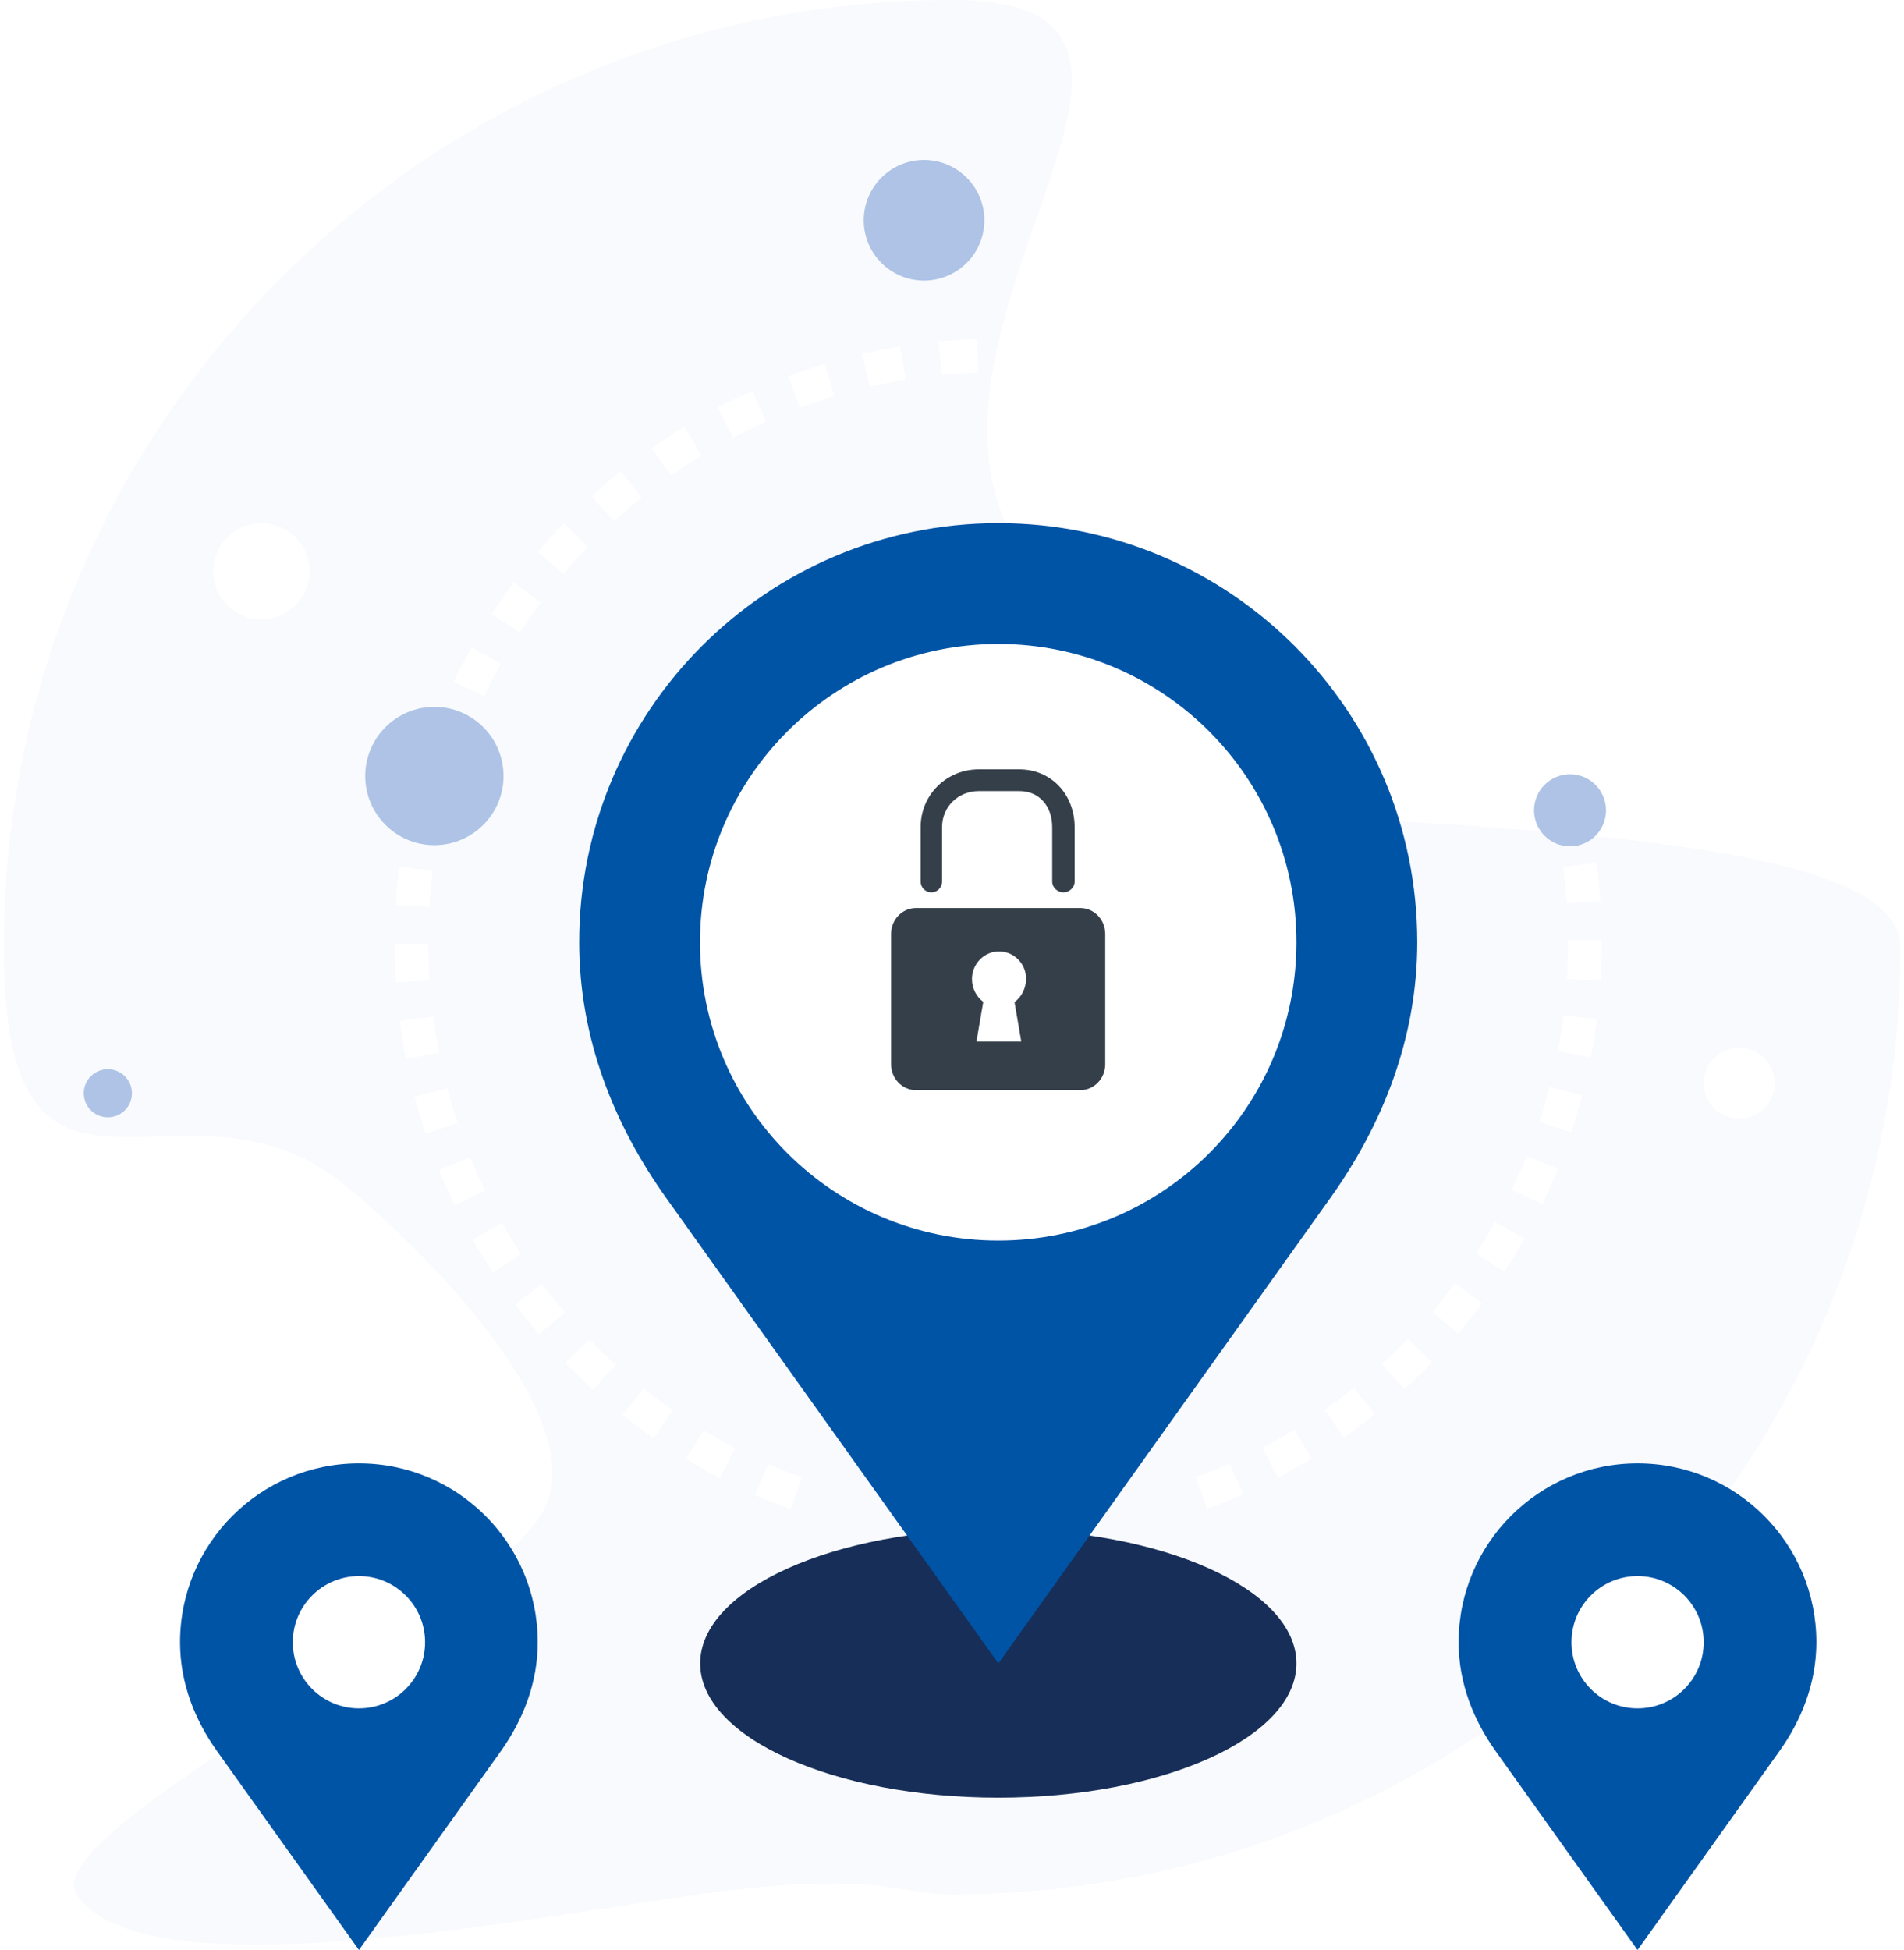 <?xml version="1.0" encoding="UTF-8"?>
<svg width="250px" height="256px" viewBox="0 0 250 256" version="1.1" xmlns="http://www.w3.org/2000/svg" xmlns:xlink="http://www.w3.org/1999/xlink">
    <!-- Generator: Sketch 43.1 (39012) - http://www.bohemiancoding.com/sketch -->
    <title>Group Copy</title>
    <desc>Created with Sketch.</desc>
    <defs>
        <filter x="0.0%" y="0.0%" width="100.0%" height="100.0%" filterUnits="objectBoundingBox" id="filter-1">
            <feGaussianBlur stdDeviation="0" in="SourceGraphic"></feGaussianBlur>
        </filter>
    </defs>
    <g id="Style-/-Interaction" stroke="none" stroke-width="1" fill="none" fill-rule="evenodd">
        <g id="Alternate-Icons" transform="translate(-597, -98)">
            <g id="Group-Copy" transform="translate(597, 98)">
                <path d="M125.009,248.688 C117.752,248.688 114.911,245.475 91.736,248.688 C68.562,251.901 18.473,261.779 10.08,248.688 C4.617,240.168 65.102,211.642 71.574,197.86 C78.045,184.078 49.78,158.819 43.896,154.51 C23.287,139.419 0.495,165.541 0.495,124.344 C0.495,55.669 56.242,0 125.009,0 C163.222,0 117.762,41.464 132.798,70.338 C147.833,99.211 88.637,89.215 91.736,94.145 C103.768,113.279 249.523,100.082 249.523,124.344 C249.523,193.017 193.776,248.688 125.009,248.688 Z" id="Fill-24" fill-opacity="0.45" fill="#AEC3E5" opacity="0.45" filter="url(#filter-1)"></path>
                <g id="Page-1" transform="translate(11, 21)">
                    <path d="M127.022,28.184 C125.442,28.038 123.833,27.944 122.233,27.898 L122.362,23.477 C124.049,23.525 125.752,23.627 127.426,23.78 L127.022,28.184 Z M112.652,28.234 L112.219,23.834 C113.894,23.667 115.597,23.553 117.282,23.495 L117.437,27.913 C115.845,27.971 114.234,28.079 112.652,28.234 Z M136.487,29.67 C134.942,29.324 133.36,29.022 131.78,28.776 L132.465,24.405 C134.139,24.668 135.819,24.987 137.452,25.354 L136.487,29.67 Z M103.199,29.787 L102.203,25.476 C103.845,25.098 105.52,24.767 107.186,24.493 L107.902,28.857 C106.328,29.116 104.749,29.426 103.199,29.787 Z M145.682,32.357 C144.19,31.811 142.655,31.31 141.127,30.864 L142.372,26.619 C143.989,27.092 145.612,27.625 147.198,28.202 L145.682,32.357 Z M94.022,32.541 L92.48,28.396 C94.063,27.806 95.684,27.264 97.295,26.778 L98.566,31.014 C97.043,31.471 95.516,31.986 94.022,32.541 Z M154.469,36.215 C153.053,35.48 151.596,34.784 150.141,34.145 L151.917,30.094 C153.463,30.773 155.006,31.512 156.502,32.288 L154.469,36.215 Z M85.287,36.449 L83.227,32.536 C84.722,31.748 86.256,31 87.789,30.316 L89.594,34.353 C88.147,35 86.698,35.704 85.287,36.449 Z M162.68,41.168 C161.372,40.255 160.014,39.377 158.657,38.559 L160.942,34.772 C162.377,35.639 163.809,36.569 165.204,37.534 L162.68,41.168 Z M77.117,41.443 L74.574,37.827 C75.95,36.858 77.376,35.921 78.816,35.04 L81.123,38.813 C79.765,39.646 78.415,40.53 77.117,41.443 Z M170.194,47.127 C169.016,46.061 167.784,45.018 166.534,44.028 L169.282,40.564 C170.606,41.614 171.909,42.716 173.161,43.846 L170.194,47.127 Z M69.643,47.444 L66.662,44.178 C67.907,43.039 69.205,41.927 70.516,40.875 L73.282,44.325 C72.047,45.319 70.82,46.368 69.643,47.444 Z M176.885,53.993 C175.856,52.787 174.766,51.598 173.651,50.454 L176.819,47.366 C177.999,48.576 179.151,49.836 180.247,51.112 L176.885,53.993 Z M62.988,54.346 L59.615,51.485 C60.709,50.196 61.855,48.928 63.023,47.718 L66.207,50.788 C65.103,51.932 64.022,53.129 62.988,54.346 Z M182.645,61.646 C181.774,60.321 180.846,59.001 179.889,57.728 L183.424,55.069 C184.438,56.418 185.418,57.815 186.342,59.22 L182.645,61.646 Z M57.264,62.039 L53.553,59.631 C54.479,58.205 55.455,56.803 56.457,55.458 L60.004,58.101 C59.057,59.369 58.135,60.694 57.264,62.039 Z M187.383,69.971 C186.69,68.545 185.94,67.122 185.147,65.733 L188.993,63.547 C189.831,65.018 190.624,66.528 191.358,68.036 L187.383,69.971 Z M52.566,70.402 L48.578,68.489 C49.309,66.965 50.098,65.447 50.925,63.98 L54.779,66.143 C54,67.532 53.256,68.963 52.566,70.402 Z M191.014,78.83 C190.501,77.315 189.94,75.803 189.336,74.34 L193.43,72.661 C194.067,74.213 194.665,75.815 195.204,77.422 L191.014,78.83 Z M48.98,79.302 L44.779,77.918 C45.307,76.319 45.896,74.711 46.527,73.14 L50.629,74.794 C50.033,76.276 49.477,77.793 48.98,79.302 Z M193.469,88.094 C193.161,86.522 192.795,84.95 192.391,83.422 L196.663,82.286 C197.094,83.906 197.481,85.571 197.809,87.232 L193.469,88.094 Z M46.576,88.577 L42.232,87.747 C42.552,86.079 42.926,84.413 43.347,82.79 L47.629,83.901 C47.23,85.432 46.875,87.004 46.576,88.577 Z M194.723,97.588 C194.614,96 194.46,94.397 194.251,92.821 L198.633,92.243 C198.854,93.91 199.024,95.61 199.133,97.295 L194.723,97.588 Z M45.381,98.085 L40.967,97.815 C41.07,96.127 41.229,94.426 41.439,92.76 L45.825,93.312 C45.627,94.884 45.479,96.49 45.381,98.085 Z M199.157,107.774 L194.745,107.497 C194.842,105.903 194.899,104.29 194.899,102.702 L194.899,102.376 L199.317,102.376 L199.317,102.702 C199.317,104.383 199.266,106.088 199.157,107.774 Z M40.99,107.961 C40.881,106.288 40.822,104.579 40.817,102.889 L45.241,102.878 C45.245,104.476 45.3,106.091 45.402,107.671 L40.99,107.961 Z M197.879,117.841 L193.538,117.004 C193.838,115.434 194.092,113.842 194.293,112.269 L198.678,112.827 C198.467,114.493 198.198,116.178 197.879,117.841 Z M42.298,118.026 C41.976,116.372 41.701,114.686 41.481,113.014 L45.867,112.444 C46.074,114.024 46.332,115.617 46.637,117.176 L42.298,118.026 Z M195.315,127.665 L191.12,126.275 C191.618,124.758 192.077,123.212 192.475,121.678 L196.756,122.791 C196.335,124.416 195.85,126.057 195.315,127.665 Z M44.888,127.841 C44.354,126.246 43.865,124.61 43.434,122.975 L47.708,121.846 C48.117,123.388 48.578,124.936 49.08,126.439 L44.888,127.841 Z M191.508,137.092 L187.528,135.172 C188.215,133.739 188.868,132.262 189.465,130.784 L193.567,132.44 C192.932,134.005 192.243,135.573 191.508,137.092 Z M48.715,137.236 C47.98,135.72 47.287,134.161 46.65,132.604 L50.746,130.934 C51.346,132.405 52.002,133.875 52.695,135.306 L48.715,137.236 Z M186.526,145.944 L182.819,143.529 C183.688,142.196 184.524,140.815 185.305,139.429 L189.163,141.598 C188.333,143.063 187.446,144.528 186.526,145.944 Z M53.717,146.057 C52.795,144.651 51.906,143.195 51.074,141.729 L54.92,139.544 C55.707,140.931 56.548,142.308 57.416,143.636 L53.717,146.057 Z M180.452,154.08 L177.083,151.217 C178.114,150.005 179.122,148.742 180.073,147.468 L183.616,150.111 C182.61,151.462 181.542,152.8 180.452,154.08 Z M59.805,154.175 C58.709,152.892 57.642,151.558 56.631,150.214 L60.168,147.559 C61.122,148.834 62.131,150.091 63.166,151.3 L59.805,154.175 Z M173.391,161.375 L170.415,158.105 C171.594,157.033 172.751,155.91 173.858,154.766 L177.038,157.843 C175.866,159.054 174.637,160.244 173.391,161.375 Z M66.879,161.454 C65.631,160.326 64.401,159.134 63.225,157.924 L66.394,154.844 C67.506,155.988 68.668,157.11 69.846,158.173 L66.879,161.454 Z M165.465,167.712 L162.928,164.088 C164.235,163.174 165.528,162.209 166.768,161.214 L169.528,164.673 C168.211,165.72 166.844,166.746 165.465,167.712 Z M74.822,167.775 C73.447,166.816 72.076,165.792 70.748,164.741 L73.501,161.279 C74.756,162.276 76.051,163.24 77.35,164.143 L74.822,167.775 Z M156.799,172.982 L154.751,169.063 C156.161,168.322 157.563,167.529 158.92,166.704 L161.217,170.486 C159.782,171.36 158.293,172.195 156.799,172.982 Z M83.513,173.035 C82.014,172.257 80.522,171.417 79.082,170.543 L81.373,166.762 C82.734,167.584 84.141,168.377 85.555,169.113 L83.513,173.035 Z M147.53,177.092 L146.002,172.941 C147.489,172.39 148.983,171.787 150.436,171.142 L152.231,175.183 C150.688,175.868 149.106,176.508 147.53,177.092 Z M92.813,177.14 C91.231,176.559 89.644,175.92 88.094,175.239 L89.881,171.192 C91.344,171.839 92.842,172.441 94.333,172.989 L92.813,177.14 Z" id="Fill-1" fill="#FFFFFF"></path>
                    <path d="M159.227,197.375 C159.227,207.108 141.704,215.003 120.085,215.003 C98.464,215.003 80.934,207.108 80.934,197.375 C80.934,187.643 98.464,179.748 120.085,179.748 C141.704,179.748 159.227,187.643 159.227,197.375" id="Fill-3" fill="#172E58"></path>
                    <path d="M120.085,47.678 C89.695,47.678 65.049,72.335 65.049,102.701 C65.049,115.368 69.664,126.717 76.447,136.235 L120.085,197.375 L163.708,136.229 C170.497,126.713 175.092,115.332 175.092,102.701 C175.092,72.335 150.477,47.678 120.085,47.678" id="Fill-5" fill="#0054A6"></path>
                    <path d="M159.227,102.701 C159.227,124.358 141.723,141.864 120.085,141.864 C98.467,141.864 80.909,124.358 80.909,102.701 C80.909,81.087 98.467,63.539 120.085,63.539 C141.723,63.539 159.227,81.087 159.227,102.701" id="Fill-7" fill="#FFFFFF"></path>
                    <path d="M123.097,115.731 L117.211,115.731 L118.105,110.523 C117.207,109.869 116.621,108.737 116.621,107.53 C116.621,105.538 118.212,103.902 120.174,103.902 C122.137,103.902 123.728,105.505 123.728,107.497 C123.728,108.72 123.127,109.902 122.208,110.554 L123.097,115.731 Z M134.12,101.611 C134.12,99.73 132.658,98.205 130.855,98.205 L109.265,98.205 C107.462,98.205 106,99.73 106,101.611 L106,118.71 C106,120.591 107.462,122.116 109.265,122.116 L130.855,122.116 C132.658,122.116 134.12,120.591 134.12,118.71 L134.12,101.611 Z M111.289,96.153 C112.062,96.153 112.695,95.518 112.695,94.734 L112.695,87.599 C112.695,84.854 114.868,82.853 117.516,82.853 L122.833,82.853 C125.481,82.853 127.157,84.854 127.157,87.599 L127.157,94.734 C127.157,95.518 127.857,96.153 128.63,96.153 C129.402,96.153 130.103,95.518 130.103,94.734 L130.103,87.599 C130.103,83.289 127.024,80 122.833,80 L117.516,80 C113.325,80 109.883,83.289 109.883,87.599 L109.883,94.734 C109.883,95.518 110.517,96.153 111.289,96.153 L111.289,96.153 Z" id="Fill-1" fill="#353F49"></path>
                    <path d="M204.012,171.113 C191.053,171.113 180.52,181.634 180.52,194.592 C180.52,200.005 182.492,204.844 185.391,208.906 L204.012,235 L222.637,208.903 C225.533,204.842 227.496,199.98 227.496,194.592 C227.496,181.634 216.994,171.113 204.012,171.113" id="Fill-20" fill="#0054A6"></path>
                    <path d="M212.7,194.593 C212.7,199.398 208.811,203.276 204.012,203.276 C199.218,203.276 195.339,199.398 195.339,194.593 C195.339,189.802 199.218,185.91 204.012,185.91 C208.811,185.91 212.7,189.802 212.7,194.593" id="Fill-21" fill="#FFFFFF"></path>
                    <path d="M36.129,171.113 C23.166,171.113 12.639,181.634 12.639,194.592 C12.639,200.005 14.608,204.844 17.506,208.906 L36.129,235 L54.755,208.903 C57.643,204.842 59.604,199.98 59.604,194.592 C59.604,181.634 49.102,171.113 36.129,171.113" id="Fill-22" fill="#0054A6"></path>
                    <path d="M44.814,194.593 C44.814,199.398 40.921,203.276 36.128,203.276 C31.337,203.276 27.443,199.398 27.443,194.593 C27.443,189.802 31.337,185.91 36.128,185.91 C40.921,185.91 44.814,189.802 44.814,194.593" id="Fill-23" fill="#FFFFFF"></path>
                    <path d="M118.249,7.918 C118.249,12.289 114.701,15.834 110.33,15.834 C105.957,15.834 102.412,12.289 102.412,7.918 C102.412,3.546 105.957,0 110.33,0 C114.701,0 118.249,3.546 118.249,7.918" id="Fill-24" fill="#AEC3E5"></path>
                    <path d="M55.111,80.88 C55.111,85.886 51.044,89.955 46.031,89.955 C41.019,89.955 36.956,85.886 36.956,80.88 C36.956,75.865 41.019,71.799 46.031,71.799 C51.044,71.799 55.111,75.865 55.111,80.88" id="Fill-25" fill="#AEC3E5"></path>
                    <path d="M175.352,37.961 C175.352,45.409 169.311,51.451 161.868,51.451 C154.418,51.451 148.385,45.409 148.385,37.961 C148.385,30.513 154.418,24.469 161.868,24.469 C169.311,24.469 175.352,30.513 175.352,37.961" id="Fill-26" fill="#FFFFFF"></path>
                    <path d="M29.645,53.996 C29.645,57.482 26.814,60.312 23.326,60.312 C19.835,60.312 17.006,57.482 17.006,53.996 C17.006,50.506 19.835,47.678 23.326,47.678 C26.814,47.678 29.645,50.506 29.645,53.996" id="Fill-27" fill="#FFFFFF"></path>
                    <path d="M6.32,122.526 C6.32,124.271 4.906,125.683 3.161,125.683 C1.412,125.683 0,124.271 0,122.526 C0,120.779 1.412,119.366 3.161,119.366 C4.906,119.366 6.32,120.779 6.32,122.526" id="Fill-28" fill="#AEC3E5"></path>
                    <path d="M219.731,75.871 C219.731,77.182 218.669,78.239 217.362,78.239 C216.051,78.239 214.991,77.182 214.991,75.871 C214.991,74.56 216.051,73.498 217.362,73.498 C218.669,73.498 219.731,74.56 219.731,75.871" id="Fill-29" fill="#FFFFFF"></path>
                    <path d="M222.02,121.204 C222.02,123.777 219.932,125.861 217.362,125.861 C214.784,125.861 212.7,123.777 212.7,121.204 C212.7,118.633 214.784,116.545 217.362,116.545 C219.932,116.545 222.02,118.633 222.02,121.204" id="Fill-30" fill="#FFFFFF"></path>
                    <path d="M199.877,85.378 C199.877,87.992 197.762,90.106 195.152,90.106 C192.537,90.106 190.424,87.992 190.424,85.378 C190.424,82.766 192.537,80.646 195.152,80.646 C197.762,80.646 199.877,82.766 199.877,85.378" id="Fill-31" fill="#AEC3E5"></path>
                </g>
            </g>
        </g>
    </g>
</svg>